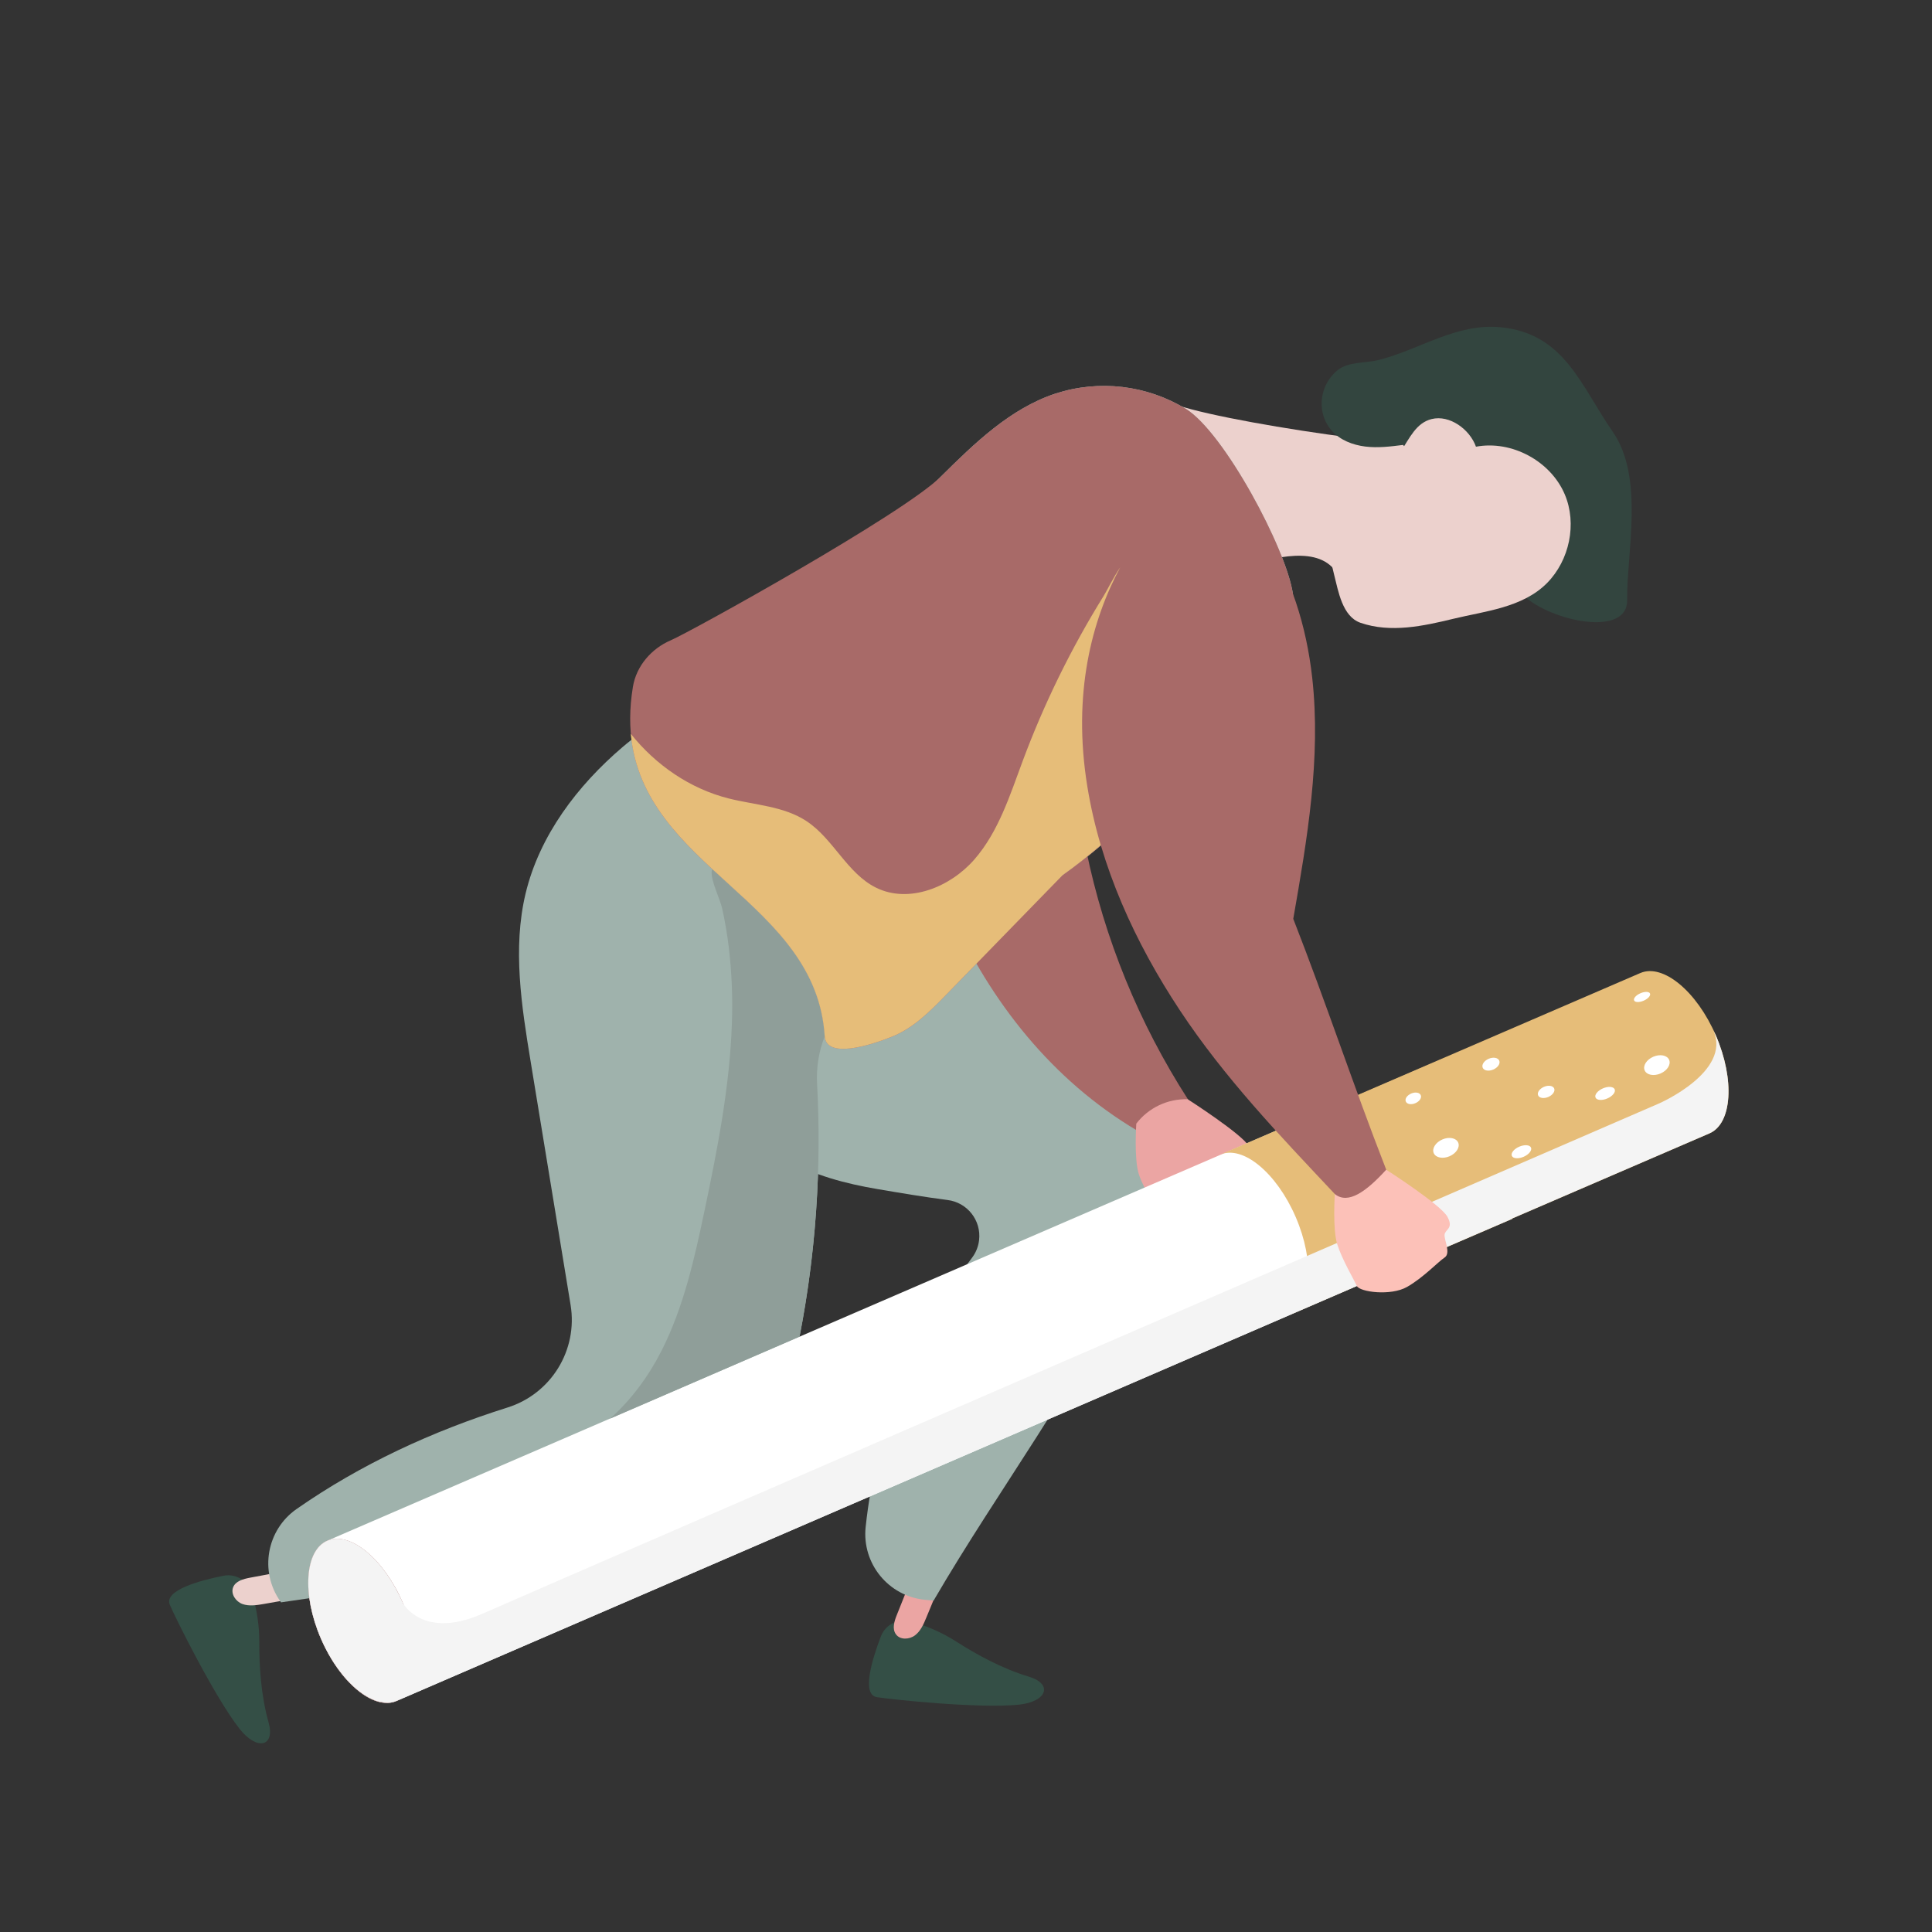 <?xml version="1.0" encoding="UTF-8"?><svg id="HappyFamily" xmlns="http://www.w3.org/2000/svg" viewBox="0 0 2000 2000"><rect x="0" y="0" width="2000" height="2000" fill="#333333" stroke="none"/><defs><style>.cls-1{fill:#344f46;}.cls-1,.cls-2,.cls-3,.cls-4,.cls-5,.cls-6,.cls-7,.cls-8,.cls-9,.cls-10,.cls-11{stroke-width:0px;}.cls-2{fill:#a86a68;}.cls-3{fill:#8f9e99;}.cls-4{fill:#33453f;}.cls-5{fill:#9fb2ac;}.cls-6{fill:#fff;}.cls-7{fill:#e6bd79;}.cls-8{fill:#fcc1b8;}.cls-9{fill:#eba5a3;}.cls-10{fill:#ecd1cd;}.cls-11{fill:#f4f4f4;}</style></defs><path class="cls-1" d="M1064.86,1735.6c-27.73-8.28-54.79-23.36-74.24-35.82-14.91-9.59-31.22-16.8-48.34-21.38-12.58-3.32-25.65,3.35-30.35,15.49-9.07,23.63-20.35,60.3-4.25,62.99,14.06,2.31,105.43,12.03,147.07,7.78,29.14-3.03,35.65-21.45,10.12-29.06Z"/><path class="cls-9" d="M958.93,1674.49c-2.8,6.81-5.84,13.93-11.71,18.38s-15.44,4.94-19.76-1.05c-4.14-5.67-1.67-13.59.94-20.08l12.04-30.09c2.19-5.45,4.71-11.3,9.81-14.19,6.63-3.71,23.64-1.75,24,8.02.2,5.68-4.52,12.82-6.62,17.93l-8.7,21.08Z"/><path class="cls-5" d="M1132.19,1039.84c-56.69-63.15-134.36-102.71-210.16-140.81,0,0-126.87,85.8-153.5,147.43-9.99,23.1-14.35,48.76-10.18,73.58,12.8,75.87,84.99,99.86,150.09,110.9,23.47,3.99,47.9,8.11,72.34,11.29,20.56,2.47,35.22,21.13,32.75,41.69-.8,6.64-3.35,12.94-7.4,18.25-61.28,81.25-99.31,177.63-110.04,278.83-3.83,37.64,23.57,71.26,61.2,75.09.32.03.65.06.97.09l8.21.73c67.86-116.47,148.69-221.72,204.92-342.87,38.26-82.4,21.5-206.63-39.22-274.2Z"/><path class="cls-2" d="M1124.4,879.88l-136.68,73.17c42.93,92.22,108.69,171.89,197.3,221.87l44.87-36.71c-50.8-78.86-86.57-166.45-105.49-258.33Z"/><path class="cls-9" d="M1176.3,1163.14s-2.47,36.41,2.56,52.21c5.03,15.8,21.43,41.17,24.25,47.37,2.82,6.2,31.01,6.18,47.94-3.38s32.11-25.94,38.91-30.46-.56-18.03,0-23.68c.56-5.64,9.72-6.18,2.89-18.61-6.83-12.44-63.33-48.65-63.33-48.65-20.75-.62-40.55,8.75-53.21,25.21Z"/><path class="cls-1" d="M277.94,1782.67c-7.87-27.84-9.62-58.78-9.51-81.89.11-17.72-2.54-35.35-7.86-52.26-3.96-12.38-16.58-19.83-29.33-17.29-24.81,4.94-61.76,15.11-55.42,30.12,5.58,13.1,46.31,95.46,72.21,128.36,18.11,22.96,37.15,18.59,29.91-7.04Z"/><path class="cls-10" d="M272.81,1660.48c-7.25,1.24-14.91,2.47-21.8,0-6.89-2.47-12.35-10.42-9.7-17.29,2.57-6.52,10.56-8.65,17.46-9.96l31.87-5.94c5.77-1.07,12.05-2.08,17.29.68,6.72,3.58,14.14,19.02,6.08,24.55-4.68,3.21-13.24,3.05-18.69,4.01l-22.52,3.94ZM1380.91,589.15c-21.71-25.7-70.88-9.52-103.16,0-17.84-9.36-13.02-52.55-20.01-71.44-6.99-18.89-10.4-38.94-17.17-57.92-6.66-18.66-17.29-37.13-34.88-47.38,6.18,16.59,275.66,57.12,290.49,46.16,47.17-34.9-81.43,82.64-115.27,130.58Z"/><path class="cls-5" d="M1338.4,614.69c-6.76-46.27-71.11-166.95-110.9-191.52-40.56-24.63-89.83-30.37-134.96-15.72-46.77,15.5-83.57,51.27-118.57,85.94l-177.12,175.15c-43.88,43.41-105.11,64.56-152.11,104.59-47,40.03-86.25,91.77-100.65,151.8-13.59,56.9-4.21,116.49,5.26,174.15l41.32,251.78c7.71,46.75-20.17,92.05-65.39,106.22-77.7,24.47-151.84,58.69-218.29,105.06-31.02,21.67-38.59,64.39-16.92,95.4.28.41.57.81.86,1.21h0l277.55-40.48c73.65-10.73,154.16-25.15,201.98-82.15,26.88-32.04,39.52-73.48,49.02-114.2,22.96-98.29,31.81-199.35,26.3-300.14-2.72-49.79,26.21-95.97,71.56-116.67,84.57-38.61,166.51-78.58,236.06-142.04,91.14-83.1,194.21-125.43,185-248.4Z"/><path class="cls-2" d="M1338.4,614.69c-6.76-46.27-71.11-166.95-110.9-191.52-40.56-24.63-89.83-30.37-134.96-15.72-46.77,15.5-83.57,51.27-118.57,85.94-39.34,38.92-259.38,160.79-279.52,169.4-20.15,8.61-35.72,26.65-39.26,48.17-30.04,182.28,188.68,205.71,198.55,361.57,1.52,24.12,47.22,9.62,69.64.63,22.42-8.99,39.73-26.6,56.48-43.81l120.17-123.4c18.68-13.17,36.53-27.49,53.44-42.86,91.09-83.1,194.16-125.43,184.95-248.4Z"/><path class="cls-4" d="M1577.49,616.8c28.41,26.39,107.57,43.23,106.95,4.35-.77-47.36,18.17-126.61-14.99-174.31-33-47.45-49.87-101.85-116.25-108.1-45.7-4.31-83.51,23.16-125.98,33.92-13.59,3.43-31.19,1.46-42.56,10.54-12.18,9.93-18.27,25.51-16.06,41.07,1.22,7.99,4.68,15.46,9.99,21.55,8.65,9.81,21.73,14.82,34.72,16.44,12.99,1.62,26.16,0,39.15-1.67,43.51,52.07,75.28,110.09,125.03,156.22Z"/><path class="cls-10" d="M1482.03,433.79c-16.2,4.04-22.78,19.94-31.35,32.45-12.28,17.96-26.94,18.22-43.45,30.29-33.87,24.7-35.88,60.68-26.12,98.54,4.27,16.6,8.42,43.16,27.27,49.65,31.25,10.77,65.08,3.37,96.16-4.17,32.48-7.9,71.7-11.41,97.01-37.05,23.11-23.47,31.2-61.2,18.32-91.67-14.65-34.58-54.98-56.31-91.96-49.41-6.39-18.03-27.32-33.25-45.87-28.62Z"/><path class="cls-6" d="M338.88,1594.93c-23.47,10.12-26.47,55.47-6.71,101.28,19.76,45.81,54.78,74.79,78.25,64.67l1047.64-452.7-71.54-165.95-1047.64,452.7Z"/><path class="cls-7" d="M1334.62,1361.24l230.78-99.47-71.54-165.96-230.77,99.47h0c23.47-10.12,58.5,18.85,78.25,64.67,19.75,45.82,16.75,91.14-6.72,101.29Z"/><path class="cls-7" d="M1776.28,1071.95c-19.76-45.82-54.79-74.77-78.25-64.66l-332.52,143.5.14.33c23.47-9.88,58.35,19.01,78.05,64.71,19.33,44.85,16.72,89.02-5.37,100.38l331.24-142.92c23.47-10.12,26.47-55.47,6.72-101.34Z"/><path class="cls-2" d="M332.17,1696.22c-19.76-45.82-16.75-91.18,6.71-101.28,23.46-10.1,58.53,18.82,78.3,64.66s16.75,91.18-6.72,101.28c-23.47,10.1-58.53-18.82-78.28-64.66Z"/><path class="cls-6" d="M1565.07,1196.54c-1.24-2.89,2.17-7.14,7.66-9.5,5.48-2.36,10.92-1.93,12.15.96s-2.17,7.14-7.65,9.5-10.92,1.93-12.17-.96ZM1504,1262.36c-.91-2.14,2.04-5.46,6.6-7.41,4.56-1.95,9-1.83,9.88.3s-2.04,5.45-6.6,7.41-8.97,1.83-9.88-.3ZM1484.2,1193.71c-2.06-4.79,1.93-11.12,8.92-14.14,6.99-3.03,14.34-1.57,16.4,3.22s-1.93,11.12-8.92,14.14c-6.99,3.03-14.34,1.57-16.4-3.22ZM1592.25,1133.91c-1.24-2.89,1.46-6.83,6.05-8.81s9.31-1.24,10.56,1.64-1.47,6.84-6.05,8.82-9.31,1.24-10.56-1.66ZM1534.89,1105.3c-1.32-3.09,1.42-7.23,6.18-9.26s9.61-1.17,10.94,1.9c1.33,3.08-1.42,7.23-6.18,9.25s-9.63,1.24-10.94-1.89ZM1455.31,1140.33c-1.24-2.77,1.24-6.48,5.55-8.32s8.65-1.07,9.88,1.68-1.24,6.48-5.56,8.32-8.68,1.09-9.87-1.68Z"/><path class="cls-6" d="M1671.51,1127.64c1.24,2.89-2.19,7.14-7.66,9.5s-10.92,1.93-12.17-.96,2.19-7.14,7.66-9.5,10.92-1.93,12.17.96ZM1708.09,1028.5c.91,2.12-2.04,5.45-6.6,7.41s-9,1.84-9.88-.3,2.04-5.45,6.6-7.41,8.95-1.83,9.88.3ZM1727.88,1097.15c2.06,4.79-1.93,11.12-8.93,14.13s-14.33,1.57-16.4-3.22,1.93-11.12,8.93-14.13c7-3.01,14.33-1.57,16.4,3.22ZM1677.19,1185.51c1.32,3.08-1.42,7.21-6.18,9.25s-9.61,1.24-10.93-1.9,1.42-7.21,6.18-9.25,9.6-1.17,10.93,1.9ZM1756.74,1150.48c1.24,2.73-1.32,6.44-5.58,8.28-4.26,1.84-8.65,1.1-9.88-1.63s1.31-6.44,5.57-8.28,8.71-1.1,9.89,1.63Z"/><path class="cls-11" d="M1776.28,1071.95c-.79-1.84-1.75-3.46-2.59-5.25,19.06,42.69-56.03,75.49-56.03,75.49,0,0-1154.96,500.23-1217.45,528.01-47.6,21.16-70.88,3.92-79.28-5.51-1.44-1.57-2.71-3.29-3.79-5.13-19.76-45.82-54.79-74.79-78.26-64.67-23.47,10.12-26.47,55.47-6.71,101.28,12.87,29.89,32.24,52.34,50.64,61.76h.15c2.97,1.58,6.11,2.82,9.36,3.71.85.23,1.66.19,2.47.36,2.22.5,4.48.76,6.76.77,3.03-.08,6.02-.72,8.82-1.9l1047.64-452.7v-.14l107.46-46.29-.15-.33,204.3-88.14c23.41-10.08,26.41-55.43,6.66-101.31Z"/><path class="cls-8" d="M1381.81,1236.06s-2.47,36.42,2.56,52.21,17.45,36.78,20.27,42.98c2.82,6.2,34.99,10.59,51.88,1,16.88-9.58,32.11-25.94,38.91-30.45s-.57-18.05,0-23.69c.57-5.64,9.72-6.18,2.89-18.6-6.83-12.43-63.33-48.65-63.33-48.65-20.74-.62-40.52,8.75-53.17,25.2Z"/><path class="cls-2" d="M1338.79,951.17c14.41-82.51,28.88-166.36,19.61-249.61-5.97-53.52-22.23-105.89-51.44-149.19-29.21-43.3-94.17-43.29-124.88-.95-39.34,54.25-76.12,142.58-56.41,263.16,13.59,82.98,49.32,161.16,95.72,231.28,46.4,70.12,102.86,128.97,160.42,190.21,13.77,11.12,32.6-2.61,53.21-25.2-34.24-87.77-61.93-171.93-96.23-259.7Z"/><path class="cls-3" d="M827.72,1383.7c16.8-86.2,22.88-174.15,18.11-261.85-.89-16.76,1.81-33.52,7.93-49.16v-.1c-5-78.95-63.57-123.93-116.29-172.78-.19.7-.63,1.07-.73,1.9-1.12,9.88,8.58,28.56,10.84,38.71,2.93,13.13,5.16,26.42,6.81,39.77,3.13,26.19,4.22,52.58,3.27,78.94-2.15,65.31-14.82,129.78-28.24,193.72-10.47,49.87-21.65,100.26-44.75,145.75-13.3,26.15-31.24,50.54-53.11,69.98l196.15-84.88Z"/><path class="cls-7" d="M1125.67,814.57c-15.86-96.97,4.85-173.07,34.04-227.38-7.69,11.49-14.03,24.7-17.29,29.85-33.5,53.99-61.55,111.18-83.73,170.73-13.27,35.63-24.99,73.11-49.92,101.82-24.94,28.72-67.75,46.19-101.84,29.35-30.05-14.82-44.18-50.64-72.19-69.02-23.39-15.38-52.97-16.5-80.14-23.29-40.18-10.05-75.79-34.66-101.6-66.99,12.56,139.38,191.8,172.1,200.72,312.88,1.52,24.12,47.22,9.62,69.64.63,22.42-8.99,39.73-26.6,56.48-43.81l120.17-123.4c13.59-9.63,26.7-20.08,39.52-31.03-5.88-19.81-10.51-39.96-13.86-60.35Z"/></svg>